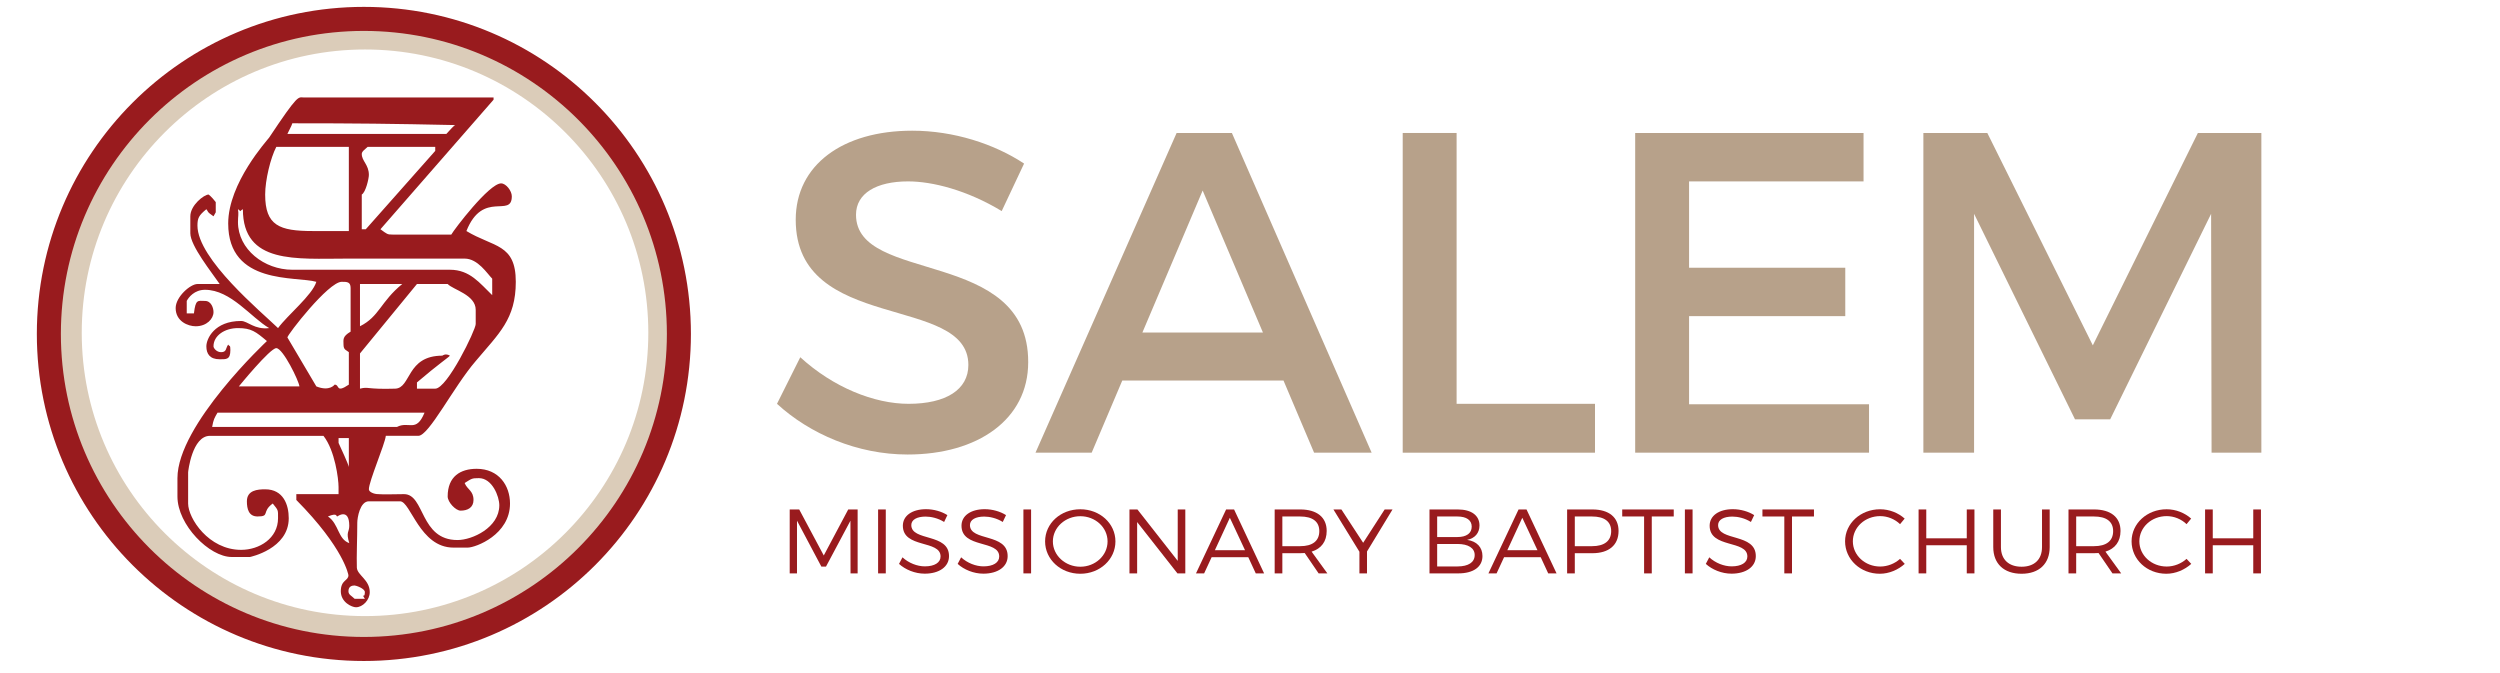 <?xml version="1.0" encoding="utf-8"?>
<!-- Generator: Adobe Illustrator 16.0.4, SVG Export Plug-In . SVG Version: 6.00 Build 0)  -->
<!DOCTYPE svg PUBLIC "-//W3C//DTD SVG 1.1//EN" "http://www.w3.org/Graphics/SVG/1.1/DTD/svg11.dtd">
<svg version="1.1" id="Layer_1" xmlns="http://www.w3.org/2000/svg" xmlns:xlink="http://www.w3.org/1999/xlink" x="0px" y="0px"
	 width="520px" height="140px" viewBox="0 0 520 140" enable-background="new 0 0 520 140" xml:space="preserve">
<path fill="#991B1E" d="M90.529,30.555H76.456c-0.564,0.552-1.208,0.924-1.208,1.477c0,1.471,1.478,2.221,1.478,4.347
	c0,0.745-0.643,3.602-1.478,4.083v7.222h0.835l14.446-16.3V30.555z M75.249,96.765v-4.912h-0.371h2.773
	C76.545,94.255,76.456,94.915,75.249,96.765z M74.877,59.072v8.789c4.07-2.041,4.256-5.091,8.794-8.789H74.877z M98.947,64.439
	c0-3.14-4.714-4.166-5.831-5.367h-6.389l-11.85,14.445v7.325c1.849-0.468,1.296,0.186,7.313,0c3.344-0.096,2.316-6.863,9.815-6.863
	c0,0,0.654-0.558,1.579,0c-0.277,0.373-2.408,1.76-6.857,5.566v1.297h3.802c2.503,0,8.418-12.225,8.418-13.438V64.439z
	 M75.892,123.162c0-0.75-1.85-1.381-2.131-1.381c-0.552,0-1.285,0.181-1.285,1.194c0,0.74,0.643,0.931,1.285,1.573h2.131
	C74.961,122.976,75.892,124.832,75.892,123.162z M72.559,91.121h-2.137v1.014c0.468,1.016,2.054,4.443,2.137,5.001V91.121z
	 M72.648,109.367c0-3.803-2.497-1.946-2.497-1.946c-0.282,0,0.097-0.835-1.939,0c2.305,1.565,2.036,4.726,4.436,5.547
	C71.912,110.566,72.648,110.753,72.648,109.367z M72.926,59.907c0-1.292-0.745-1.292-1.854-1.292
	c-2.768,0-11.294,11.011-11.294,11.57l6.022,10.189c2.78,1.115,3.801-0.373,3.801-0.373c1.104,0,0.191,1.86,2.958,0v-6.754
	c-0.552-0.457-1.11-0.457-1.11-1.58c0-1.021-0.275-1.656,1.477-2.684C72.926,62.687,72.926,59.997,72.926,59.907z M60.805,25.644
	c-0.198,0.642-0.565,1.201-1.028,2.215c14.542,0,21.86,0,33.064,0c0.744-0.834,1.669-1.843,1.86-1.843
	C81.456,25.733,74.042,25.644,60.805,25.644z M72.559,30.555H57.467c-1.208,2.311-2.312,6.94-2.312,9.906
	c0,6.472,2.954,7.595,9.906,7.595h7.498C72.559,34.709,72.559,30.555,72.559,30.555z M57.467,72.413
	c-1.304,0-7.788,7.962-7.788,7.962h12.602C62.191,79.269,58.859,72.413,57.467,72.413z M102.38,57.961
	c-1.021-1.014-2.966-4.172-5.733-4.172H72.181c-10.542,0-21.662,1.213-21.662-10.278c-0.931,0.552-0.187,0.552-1.021,0
	c0.18,1.116,0,1.393,0,2.689c0,5.656,5.463,9.906,11.306,9.906h32.78c4.16,0,6.195,2.786,8.795,5.284V57.961z M45.242,85.838
	c-0.648,1.116-0.834,1.387-1.117,2.97h38.435c2.506-1.301,3.981,1.291,5.742-2.97H45.242z M98.947,75.102
	c-4.631,5.368-9.715,15.551-11.937,15.551H80.25c-0.191,1.759-3.524,9.462-3.524,11.119c0,0.552,1.021,1.008,1.945,1.008
	c0.93,0.103,3.981,0,5.367,0c4.359,0,3.256,9.548,11.12,9.548c3.055,0,8.698-2.583,8.698-7.229c0-1.838-1.477-5.646-4.25-5.646
	c-1.483,0-1.483,0.092-2.96,1.016c0.546,1.388,1.842,1.58,1.842,3.524c0,1.572-1.199,2.221-2.688,2.221
	c-1.016,0-2.685-1.758-2.685-2.953c0-4.186,2.685-5.75,6.028-5.75c4.622,0,6.939,3.512,6.939,7.216c0,6.489-7.137,9.174-8.795,9.174
	h-2.973c-7.022,0-8.885-9.63-11.107-9.63h-6.483c-1.849,0-2.408,3.427-2.408,4.454c0,3.242-0.174,6.941-0.09,9.349
	c0.09,1.572,2.684,2.503,2.684,5.09c0,1.67-1.489,3.146-2.87,3.146c-0.834,0-3.152-1.021-3.152-3.333c0-2.4,1.586-2.13,1.586-3.331
	c0,0-0.84-5.548-10.837-15.652v-1.213h8.783v-1.476c0-1.658-0.732-7.59-3.14-10.651H43.669c-3.71,0-4.539,7.415-4.539,7.601v6.473
	c0,3.062,4.257,9.642,11.017,9.642c3.8,0,7.685-2.401,7.685-6.579c0-1.76,0.102-1.575-1.099-3.062
	c-2.419,1.765-0.474,2.695-3.164,2.695c-1.843,0-2.215-1.579-2.215-3.151c0-2.312,2.215-2.498,3.8-2.498
	c3.794,0,4.905,3.236,4.905,6.017c0,6.394-8.063,8.062-8.063,8.062h-3.8c-4.624,0-11.287-6.669-11.287-12.59v-3.808
	c0-11.111,18.611-28.517,18.611-28.517c-2.323-1.951-3.242-2.695-6.021-2.695c-2.78,0-5.091,1.573-5.091,3.789
	c0,0.384,0.643,1.219,1.573,1.219c1.201,0,0.931-0.835,1.483-1.58c0.282,0.469,0.456,0,0.456,1.123c0,2.028-0.834,1.934-2.227,1.934
	c-2.023,0-2.768-1.11-2.768-2.695c0-1.562,1.669-5.271,7.223-5.271c1.387,0,2.78,1.86,5.842,1.482
	c-3.711-2.138-7.967-7.967-13.341-7.967c-2.227,0-3.428,1.585-3.806,2.317v2.594h1.495c0.36-3.05,0.829-2.594,2.312-2.594
	c1.291,0,1.759,1.482,1.759,2.323c0,1.375-1.393,2.947-3.71,2.947c-1.567,0-4.161-1.008-4.161-3.788c0-2.323,3.05-5.001,4.533-5.001
	h4.624c-1.651-2.407-6.106-7.961-6.106-10.555v-3.529c0-2.312,2.869-4.527,3.8-4.527c0,0,0.552,0.36,1.488,1.573v2.126l-0.468,0.829
	c-1.483-1.009-1.021-0.925-1.483-1.478c-1.579,1.296-1.855,1.849-1.855,3.422c0,6.958,13.335,17.981,16.763,21.308
	c1.945-2.684,7.133-6.851,7.967-9.625c-4.16-1.212-18.335,0.733-18.335-12.133c0-8.435,8.147-17.333,8.525-17.879
	c6.099-9.168,6.015-8.339,7.126-8.339h39.546v0.468L79.133,47.683c1.394,1.015,1.394,1.111,2.594,1.111c4.628,0,7.876,0,12.14,0
	c0.551-1.009,7.864-10.65,10.363-10.65c1.026,0,2.227,1.566,2.227,2.677c0,4.635-6.017-1.387-9.444,7.235
	c5.649,3.416,10.272,2.587,10.272,10.56C107.285,66.385,103.767,69.363,98.947,75.102z"/>
<path fill="none" stroke="#DBCCB9" stroke-width="7" d="M138.349,69.22c0,34.473-27.941,62.427-62.427,62.427
	c-34.479,0-62.42-27.954-62.42-62.427c0-34.479,27.942-62.427,62.42-62.427C110.407,6.793,138.349,34.741,138.349,69.22z"/>
<path fill="none" stroke="#991B1E" stroke-width="5" d="M141.21,69.458c0,36.183-29.329,65.527-65.527,65.527
	c-36.191,0-65.52-29.344-65.52-65.527c0-36.191,29.329-65.527,65.52-65.527C111.881,3.932,141.21,33.267,141.21,69.458z"/>
<g>
	<path fill="#B7A18A" d="M213.009,34.024l-4.655,9.88c-7.22-4.37-14.44-6.175-19.475-6.175c-6.555,0-10.83,2.47-10.83,6.935
		c0,14.535,35.911,6.745,35.815,30.686c0,11.875-10.45,19.189-25.08,19.189c-10.45,0-20.331-4.275-27.17-10.545l4.845-9.689
		c6.84,6.27,15.39,9.689,22.516,9.689c7.79,0,12.445-2.945,12.445-8.074c0-14.821-35.91-6.556-35.91-30.211
		c0-11.4,9.785-18.525,24.225-18.525C198.379,27.184,206.834,29.939,213.009,34.024z"/>
	<path fill="#B7A18A" d="M233.433,79.15l-6.365,15.01h-11.685l29.355-66.501h11.495l29.07,66.501h-11.97l-6.365-15.01H233.433z
		 M250.153,39.629l-12.54,29.545h25.08L250.153,39.629z"/>
	<path fill="#B7A18A" d="M331.758,83.994V94.16h-39.995V27.659h11.21v56.335H331.758z"/>
	<path fill="#B7A18A" d="M351.327,37.729v17.955h32.49v10.07h-32.49V84.09h37.431v10.07h-48.641V27.659h47.5v10.07H351.327z"/>
	<path fill="#B7A18A" d="M460.007,94.16l-0.095-49.686l-20.995,42.75h-7.315l-20.995-42.75V94.16h-10.545V27.659h13.3l21.945,44.175
		l21.851-44.175h13.205V94.16H460.007z"/>
</g>
<g>
	<path fill="#991B1E" d="M176.912,119.265l-0.02-10.961l-5.089,9.555h-0.958l-5.07-9.555v10.961h-1.517v-13.298h1.976l5.109,9.574
		l5.089-9.574h1.956v13.298H176.912z"/>
	<path fill="#991B1E" d="M182.645,119.265v-13.298h1.597v13.298H182.645z"/>
	<path fill="#991B1E" d="M197.056,107.145l-0.679,1.425c-1.257-0.798-2.734-1.121-3.852-1.121c-1.796,0-2.974,0.646-2.974,1.767
		c0,3.42,7.864,1.634,7.844,6.459c0,2.223-2.056,3.647-5.049,3.647c-2.036,0-4.032-0.836-5.349-2.032l0.718-1.368
		c1.297,1.197,3.074,1.881,4.65,1.881c2.016,0,3.273-0.778,3.273-2.052c0.02-3.495-7.844-1.634-7.844-6.402
		c0-2.089,1.936-3.438,4.83-3.438C194.242,105.909,195.898,106.403,197.056,107.145z"/>
	<path fill="#991B1E" d="M209.253,107.145l-0.679,1.425c-1.257-0.798-2.734-1.121-3.852-1.121c-1.796,0-2.974,0.646-2.974,1.767
		c0,3.42,7.864,1.634,7.844,6.459c0,2.223-2.056,3.647-5.05,3.647c-2.036,0-4.031-0.836-5.349-2.032l0.719-1.368
		c1.297,1.197,3.073,1.881,4.65,1.881c2.016,0,3.273-0.778,3.273-2.052c0.02-3.495-7.844-1.634-7.844-6.402
		c0-2.089,1.936-3.438,4.83-3.438C206.439,105.909,208.096,106.403,209.253,107.145z"/>
	<path fill="#991B1E" d="M212.869,119.265v-13.298h1.597v13.298H212.869z"/>
	<path fill="#991B1E" d="M232.01,112.615c0,3.743-3.233,6.726-7.305,6.726c-4.091,0-7.325-2.982-7.325-6.726
		c0-3.761,3.233-6.687,7.325-6.687C228.777,105.929,232.01,108.873,232.01,112.615z M218.998,112.615
		c0,2.926,2.595,5.263,5.708,5.263c3.114,0,5.668-2.337,5.668-5.263c0-2.925-2.555-5.243-5.668-5.243
		C221.592,107.372,218.998,109.69,218.998,112.615z"/>
	<path fill="#991B1E" d="M244.907,119.265l-8.382-10.677v10.677h-1.597v-13.298h1.656l8.383,10.695v-10.695h1.577v13.298H244.907z"
		/>
	<path fill="#991B1E" d="M252.017,115.902l-1.557,3.362h-1.696l6.267-13.298h1.657l6.247,13.298h-1.736l-1.557-3.362H252.017z
		 M255.809,107.695l-3.113,6.744h6.267L255.809,107.695z"/>
	<path fill="#991B1E" d="M271.38,115.028c-0.299,0.019-0.618,0.038-0.938,0.038h-3.713v4.198h-1.597v-13.298h5.31
		c3.492,0,5.509,1.634,5.509,4.464c0,2.204-1.118,3.686-3.134,4.312l3.273,4.521h-1.816L271.38,115.028z M270.442,113.604
		c2.534,0,3.972-1.063,3.972-3.135c0-2.014-1.438-3.039-3.972-3.039h-3.713v6.174H270.442z"/>
	<path fill="#991B1E" d="M284.337,119.265h-1.577v-4.502l-5.408-8.796h1.656l4.53,6.934l4.471-6.934h1.637l-5.309,8.738V119.265z"/>
	<path fill="#991B1E" d="M303.222,105.967c2.814,0,4.511,1.234,4.511,3.324c0,1.558-0.938,2.679-2.574,3.002
		c2.016,0.285,3.193,1.538,3.193,3.362c0,2.261-1.876,3.609-5.029,3.609h-5.988v-13.298H303.222z M298.931,111.704h4.212
		c1.876,0,2.974-0.779,2.974-2.166c0-1.349-1.098-2.108-2.974-2.108h-4.212V111.704z M298.931,117.821h4.212
		c2.275,0,3.592-0.855,3.592-2.375c0-1.444-1.316-2.299-3.592-2.299h-4.212V117.821z"/>
	<path fill="#991B1E" d="M312.846,115.902l-1.557,3.362h-1.696l6.267-13.298h1.656l6.247,13.298h-1.736l-1.557-3.362H312.846z
		 M316.638,107.695l-3.113,6.744h6.267L316.638,107.695z"/>
	<path fill="#991B1E" d="M331.211,105.967c3.453,0,5.449,1.634,5.449,4.464c0,2.945-1.996,4.636-5.449,4.636h-3.652v4.198h-1.597
		v-13.298H331.211z M327.559,113.604h3.593c2.515,0,3.972-1.063,3.972-3.135c0-2.014-1.457-3.039-3.972-3.039h-3.593V113.604z"/>
	<path fill="#991B1E" d="M343.569,107.43v11.835h-1.597V107.43h-4.551v-1.463h10.718v1.463H343.569z"/>
	<path fill="#991B1E" d="M350.457,119.265v-13.298h1.597v13.298H350.457z"/>
	<path fill="#991B1E" d="M364.869,107.145l-0.679,1.425c-1.258-0.798-2.734-1.121-3.853-1.121c-1.796,0-2.974,0.646-2.974,1.767
		c0,3.42,7.863,1.634,7.844,6.459c0,2.223-2.056,3.647-5.05,3.647c-2.035,0-4.031-0.836-5.349-2.032l0.719-1.368
		c1.297,1.197,3.073,1.881,4.65,1.881c2.016,0,3.272-0.778,3.272-2.052c0.021-3.495-7.844-1.634-7.844-6.402
		c0-2.089,1.937-3.438,4.83-3.438C362.055,105.909,363.711,106.403,364.869,107.145z"/>
	<path fill="#991B1E" d="M372.735,107.43v11.835h-1.597V107.43h-4.551v-1.463h10.718v1.463H372.735z"/>
	<path fill="#991B1E" d="M396.17,107.866l-0.958,1.159c-1.077-1.045-2.595-1.672-4.131-1.672c-3.153,0-5.688,2.317-5.688,5.243
		c0,2.906,2.535,5.243,5.688,5.243c1.536,0,3.033-0.607,4.131-1.596l0.979,1.045c-1.378,1.234-3.254,2.052-5.189,2.052
		c-4.032,0-7.226-2.982-7.226-6.744c0-3.724,3.233-6.668,7.285-6.668C392.977,105.929,394.833,106.67,396.17,107.866z"/>
	<path fill="#991B1E" d="M409.087,119.265v-5.852h-8.423v5.852h-1.597v-13.298h1.597v6.003h8.423v-6.003h1.597v13.298H409.087z"/>
	<path fill="#991B1E" d="M426.335,113.793c0,3.458-2.196,5.548-5.849,5.548c-3.672,0-5.888-2.09-5.888-5.548v-7.826h1.597v7.826
		c0,2.584,1.637,4.085,4.291,4.085c2.655,0,4.252-1.501,4.252-4.085v-7.826h1.597V113.793z"/>
	<path fill="#991B1E" d="M436.497,115.028c-0.299,0.019-0.618,0.038-0.938,0.038h-3.713v4.198h-1.597v-13.298h5.31
		c3.492,0,5.509,1.634,5.509,4.464c0,2.204-1.118,3.686-3.134,4.312l3.273,4.521h-1.816L436.497,115.028z M435.56,113.604
		c2.534,0,3.972-1.063,3.972-3.135c0-2.014-1.438-3.039-3.972-3.039h-3.713v6.174H435.56z"/>
	<path fill="#991B1E" d="M455.761,107.866l-0.958,1.159c-1.077-1.045-2.595-1.672-4.131-1.672c-3.154,0-5.688,2.317-5.688,5.243
		c0,2.906,2.534,5.243,5.688,5.243c1.536,0,3.033-0.607,4.131-1.596l0.979,1.045c-1.378,1.234-3.254,2.052-5.189,2.052
		c-4.031,0-7.225-2.982-7.225-6.744c0-3.724,3.232-6.668,7.284-6.668C452.567,105.929,454.424,106.67,455.761,107.866z"/>
	<path fill="#991B1E" d="M468.678,119.265v-5.852h-8.423v5.852h-1.597v-13.298h1.597v6.003h8.423v-6.003h1.597v13.298H468.678z"/>
</g>
</svg>

